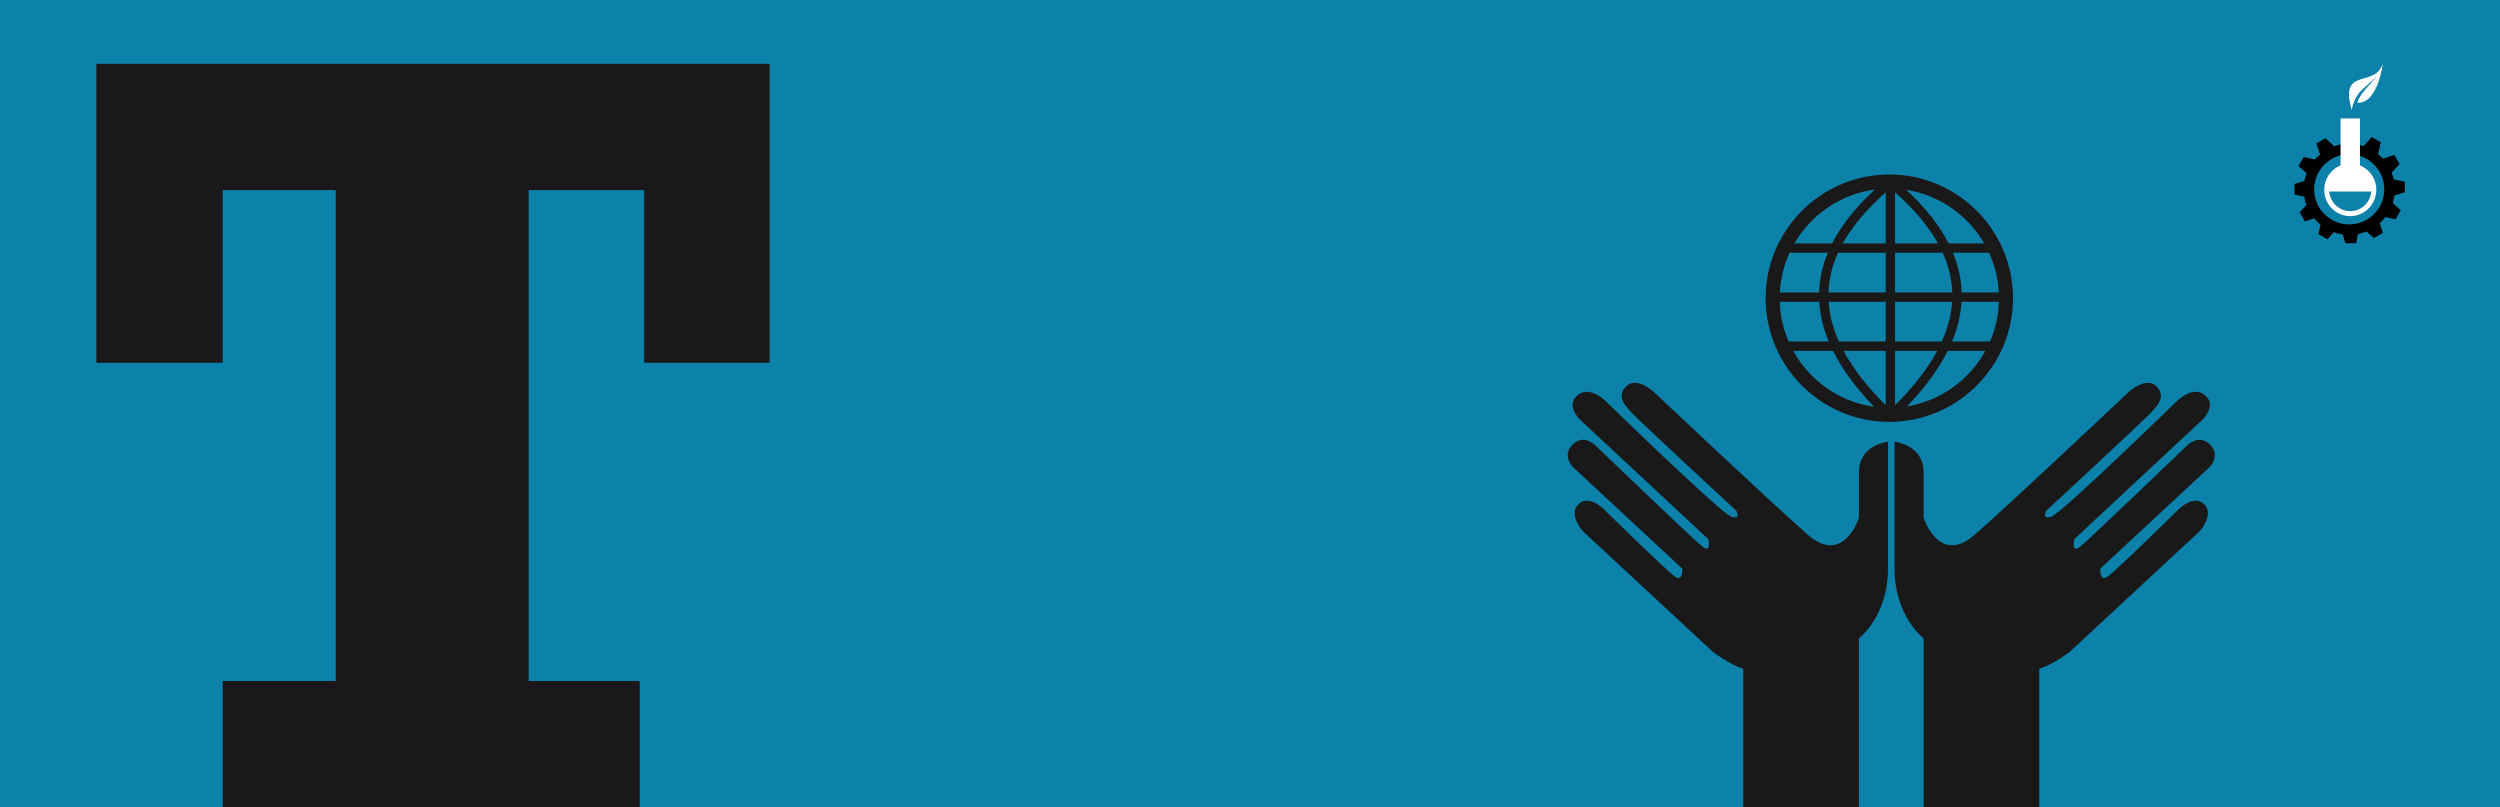 <?xml version="1.0" encoding="UTF-8"?>
<svg width="1920px" height="620px" viewBox="0 0 1920 620" version="1.1" xmlns="http://www.w3.org/2000/svg" xmlns:xlink="http://www.w3.org/1999/xlink">
    <rect x="0" y="0" width="1920" height="620" fill="#333333" stroke="none"/>
    <title>umwelt</title>
    <defs>
        <polygon id="path-1" points="0 0 85 0 85 138 0 138"></polygon>
    </defs>
    <g id="ZFUW" stroke="none" stroke-width="1" fill="none" fill-rule="evenodd">
        <g id="umwelt">
            <rect id="Rectangle-Copy-25" fill="#019ACE" opacity="0.76" x="0" y="0" width="1920" height="620"></rect>
            <g id="Group-32" transform="translate(1204, 134)" fill="#1A1919">
                <path d="M273.318,486 L273.318,356.281 C273.318,356.281 251,339.123 251,302.745 L251,205.285 C251,205.285 273.318,207.343 273.318,228.621 L273.318,263.625 C273.318,263.625 285.114,300.686 312.616,276.663 C340.119,252.642 431.026,166.847 431.026,166.847 C431.026,166.847 444.133,154.734 452.16,162.731 C460.184,170.732 452.757,178.161 444.823,186.068 C436.889,193.973 367.666,258.135 367.666,258.135 C367.666,258.135 363.534,264.998 371.11,262.937 C378.684,260.88 468.214,173.712 468.214,173.712 C468.214,173.712 480.951,161.013 490.253,170.281 C499.549,179.548 484.053,191.56 484.053,191.56 L389.016,280.097 C389.016,280.097 386.26,291.762 393.835,285.587 C401.413,279.41 475.787,208.032 475.787,208.032 C475.787,208.032 484.721,198.873 493.221,207.343 C501.723,215.814 493.221,224.503 493.221,224.503 L408.985,302.745 C408.985,302.745 408.297,313.043 414.497,308.924 C420.695,304.806 469.59,256.76 469.59,256.76 C469.59,256.76 480.953,245.434 488.873,253.328 C496.793,261.223 485.429,273.918 485.429,273.918 L385.57,366.576 C385.57,366.576 373.176,376.184 362.156,379.616 L362.156,486 L273.318,486" id="Fill-8"></path>
                <path d="M223.68,486 L223.68,356.281 C223.68,356.281 246,339.123 246,302.745 L246,205.285 C246,205.285 223.68,207.343 223.68,228.621 L223.68,263.625 C223.68,263.625 211.886,300.686 184.382,276.663 C156.879,252.642 65.973,166.847 65.973,166.847 C65.973,166.847 52.865,154.734 44.839,162.731 C36.815,170.732 44.242,178.161 52.175,186.068 C60.107,193.973 129.333,258.135 129.333,258.135 C129.333,258.135 133.465,264.998 125.889,262.937 C118.314,260.88 28.785,173.712 28.785,173.712 C28.785,173.712 16.048,161.013 6.75,170.281 C-2.55,179.548 12.948,191.56 12.948,191.56 L107.984,280.097 C107.984,280.097 110.738,291.762 103.164,285.587 C95.586,279.41 21.212,208.032 21.212,208.032 C21.212,208.032 12.278,198.873 3.778,207.343 C-4.722,215.814 3.778,224.503 3.778,224.503 L88.014,302.745 C88.014,302.745 88.702,313.043 82.504,308.924 C76.304,304.806 27.409,256.76 27.409,256.76 C27.409,256.76 16.046,245.434 8.126,253.328 C0.206,261.223 11.57,273.918 11.57,273.918 L111.428,366.576 C111.428,366.576 123.824,376.184 134.843,379.616 L134.843,486 L223.68,486" id="Fill-9"></path>
                <path d="M247.004,0 C273.171,0 296.918,10.666 314.131,27.879 C331.33,45.079 342,68.84 342,95.008 C342,147.325 299.324,190 247.004,190 C220.839,190 197.084,179.336 179.877,162.128 C162.671,144.921 152,121.173 152,95.008 C152,42.673 194.678,0 247.004,0 L247.004,0 Z M169.784,128.266 L200.465,128.266 C196.241,118.124 193.766,107.974 193.184,97.796 L162.85,97.796 C163.209,108.66 165.646,119.028 169.784,128.492 L169.784,128.266 Z M208.301,128.266 L244.213,128.266 L244.213,97.796 L200.394,97.796 C201.039,107.929 203.724,118.087 208.301,128.266 L208.301,128.266 Z M251.408,128.266 L287.319,128.266 C291.894,118.087 294.58,107.929 295.218,97.796 L251.408,97.796 L251.408,128.266 Z M295.157,128.266 L324.318,128.266 C328.391,118.855 330.797,108.586 331.144,97.796 L302.438,97.796 C301.854,107.974 299.381,118.124 295.157,128.266 L295.157,128.266 Z M320.783,135.461 L291.864,135.461 C284.764,149.708 274.236,163.921 260.615,178.083 C286.531,173.841 308.525,157.683 320.783,135.461 L320.783,135.461 Z M283.774,135.461 L251.408,135.461 L251.408,177.214 C265.431,163.256 276.332,149.337 283.774,135.461 L283.774,135.461 Z M244.213,135.461 L211.848,135.461 C219.288,149.337 230.187,163.256 244.213,177.214 L244.213,135.461 Z M203.761,135.461 L173.212,135.461 C177.075,142.468 181.901,148.876 187.517,154.494 C200.153,167.133 216.77,175.775 235.283,178.381 C221.527,164.107 210.911,149.808 203.761,135.461 L203.761,135.461 Z M162.921,90.592 L193.07,90.592 C193.37,80.424 195.564,70.266 199.769,60.122 L170.396,60.122 C166.105,69.497 163.483,79.779 162.921,90.592 L162.921,90.592 Z M200.282,90.592 L244.213,90.592 L244.213,60.122 L207.622,60.122 C203.012,70.303 200.61,80.461 200.282,90.592 L200.282,90.592 Z M251.408,90.592 L295.329,90.592 C295.008,80.461 292.602,70.303 287.99,60.122 L251.408,60.122 L251.408,90.592 Z M302.548,90.592 L331.081,90.592 C330.525,79.779 327.901,69.497 323.61,60.122 L295.851,60.122 C300.053,70.266 302.25,80.424 302.548,90.592 L302.548,90.592 Z M174.116,52.929 L203.092,52.929 C210.14,39.088 220.986,25.287 235.93,11.535 C209.54,15.019 186.946,30.813 174.116,52.929 L174.116,52.929 Z M211.25,52.929 L244.213,52.929 L244.213,13.741 C229.377,26.844 218.488,39.896 211.25,52.929 L211.25,52.929 Z M251.408,52.929 L284.36,52.929 C277.126,39.896 266.245,26.844 251.408,13.741 L251.408,52.929 Z M292.527,52.929 L319.884,52.929 C316.184,46.542 311.674,40.692 306.491,35.517 C294.141,23.167 277.989,14.609 259.987,11.795 C274.777,25.471 285.521,39.177 292.527,52.929 L292.527,52.929 Z" id="Fill-10"></path>
            </g>
            <polygon id="Path" fill="#1A181B" fill-rule="nonzero" points="494.726 278.612 494.726 145.998 406.032 145.998 406.032 523.002 491.315 523.002 491.315 620 171.032 620 171.032 523.002 257.831 523.002 257.831 145.998 171.032 145.998 171.032 278.612 74 278.612 74 49 591 49 591 278.612"></polygon>
            <g id="Group-21" transform="translate(1762, 49)">
                <mask id="mask-2" fill="white">
                    <use xlink:href="#path-1"></use>
                </mask>
                <g id="Clip-18"></g>
                <path d="M80.729,99.955 C82.391,99.45 83.793,99.008 84.994,98.646 C84.994,97.295 84.994,95.948 85,94.606 C84.994,93.255 84.994,91.9 84.994,90.561 C83.793,90.32 82.391,90.024 80.729,89.686 C79.473,89.427 78.033,89.127 76.38,88.798 C75.981,86.988 75.425,85.225 74.766,83.544 C75.927,82.285 76.942,81.189 77.84,80.238 C79.021,78.971 80.016,77.895 80.869,76.969 C80.197,75.798 79.527,74.643 78.849,73.467 C78.187,72.304 77.513,71.132 76.827,69.969 C75.671,70.361 74.303,70.811 72.7,71.345 C71.381,71.783 69.874,72.291 68.099,72.875 C66.955,71.612 65.711,70.432 64.383,69.34 C64.804,67.526 65.167,65.971 65.468,64.603 C65.86,62.919 66.183,61.489 66.466,60.271 C65.293,59.588 64.136,58.908 62.965,58.245 C61.807,57.57 60.636,56.894 59.465,56.227 C58.655,57.148 57.711,58.212 56.589,59.479 C55.641,60.542 54.563,61.764 53.293,63.19 C51.701,62.652 50.075,62.223 48.397,61.922 C47.844,60.138 47.365,58.604 46.954,57.265 C46.449,55.606 46.008,54.205 45.644,53 L37.559,53 C37.319,54.205 37.022,55.602 36.693,57.265 C36.417,58.608 36.091,60.175 35.724,61.985 C33.987,62.31 32.304,62.769 30.668,63.332 C29.357,62.122 28.217,61.08 27.24,60.163 C25.974,58.975 24.897,57.978 23.969,57.123 C22.801,57.799 21.643,58.466 20.468,59.146 C19.306,59.813 18.133,60.484 16.969,61.172 C17.365,62.327 17.812,63.69 18.345,65.3 C18.752,66.509 19.235,67.922 19.763,69.548 C18.337,70.745 16.994,72.05 15.764,73.471 C14.211,73.121 12.818,72.804 11.607,72.529 C9.916,72.137 8.488,71.812 7.276,71.528 C6.587,72.7 5.91,73.863 5.249,75.031 C4.57,76.19 3.896,77.366 3.227,78.533 C4.152,79.342 5.211,80.284 6.48,81.406 C7.358,82.189 8.325,83.057 9.445,84.036 C8.727,85.933 8.172,87.918 7.787,89.961 C6.478,90.361 5.303,90.728 4.267,91.045 C2.605,91.55 1.205,91.992 0,92.35 L0,100.439 C1.205,100.68 2.604,100.976 4.267,101.314 C5.274,101.51 6.384,101.752 7.64,102.002 C7.994,104.224 8.575,106.372 9.314,108.423 C8.521,109.294 7.803,110.057 7.163,110.762 C5.978,112.025 4.982,113.101 4.128,114.031 C4.798,115.198 5.47,116.357 6.145,117.529 C6.814,118.696 7.482,119.868 8.172,121.031 C9.324,120.635 10.694,120.184 12.303,119.651 C13.177,119.363 14.145,119.038 15.22,118.671 C16.709,120.468 18.362,122.107 20.167,123.582 C19.931,124.596 19.728,125.53 19.532,126.393 C19.138,128.077 18.811,129.515 18.53,130.729 C19.706,131.408 20.864,132.088 22.034,132.751 C23.193,133.43 24.366,134.098 25.533,134.769 C26.342,133.847 27.284,132.784 28.408,131.517 C28.996,130.854 29.646,130.132 30.359,129.336 C32.542,130.132 34.841,130.716 37.227,131.05 C37.527,132.03 37.803,132.926 38.045,133.735 C38.547,135.394 38.992,136.795 39.355,137.996 C40.708,137.996 42.053,137.996 43.395,138 C44.745,137.996 46.095,137.996 47.442,137.996 C47.679,136.795 47.974,135.398 48.312,133.735 C48.497,132.83 48.696,131.85 48.918,130.758 C51.21,130.312 53.418,129.641 55.524,128.769 C56.35,129.52 57.089,130.216 57.761,130.837 C59.024,132.021 60.103,133.018 61.03,133.872 C62.201,133.197 63.358,132.53 64.531,131.854 C65.692,131.179 66.862,130.512 68.032,129.828 C67.635,128.673 67.183,127.306 66.653,125.696 C66.325,124.729 65.958,123.649 65.556,122.444 C67.164,120.989 68.646,119.401 69.961,117.687 C71.225,117.975 72.372,118.25 73.397,118.471 C75.078,118.859 76.506,119.184 77.722,119.467 C78.408,118.296 79.089,117.133 79.752,115.969 C80.431,114.806 81.098,113.634 81.766,112.467 C80.848,111.658 79.783,110.716 78.518,109.59 C77.653,108.811 76.679,107.948 75.583,106.976 C76.175,105.087 76.616,103.14 76.893,101.135 C78.333,100.685 79.611,100.301 80.729,99.955 M42.199,123.341 C27.371,123.341 15.264,111.233 15.264,96.394 C15.264,81.568 27.371,69.46 42.199,69.46 C57.03,69.46 69.14,81.568 69.14,96.394 C69.14,111.233 57.03,123.341 42.199,123.341" id="Fill-17" fill="#000000" mask="url(#mask-2)"></path>
                <path d="M50.446,78.005 L50.446,42 L35.554,42 L35.554,78.005 C28.208,80.999 23,88.29 23,96.772 C23,107.909 31.986,117 42.999,117 C54.016,117 63,107.909 63,96.772 C63,88.295 57.795,81.003 50.446,78.005 M42.999,113.158 C34.517,113.158 27.519,106.506 26.848,98.1 L59.155,98.1 C58.476,106.506 51.481,113.158 42.999,113.158" id="Fill-19" fill="#FFFFFF" mask="url(#mask-2)"></path>
                <path d="M68,0 C67.816,0.741 67.255,6.448 64.601,14.071 C61.937,21.333 57.18,30.515 48.34,29.872 C50.328,24.395 53.506,20.862 56.392,17.606 C59.318,14.409 61.953,11.487 63.747,8.617 C62.722,10.052 61.17,11.813 59.193,13.59 C57.238,15.392 54.858,17.213 52.605,19.368 C50.35,21.521 48.223,24.014 46.781,27.199 C45.324,30.363 44.11,33.523 44.318,36 C41.073,25.025 41.568,20.211 43.761,16.688 C45.968,13.211 49.897,12.25 53.634,11.134 C57.409,10.096 60.996,8.902 63.427,6.799 C65.919,4.806 67.258,1.899 68,0" id="Fill-20" fill="#FFFFFF" mask="url(#mask-2)"></path>
            </g>
        </g>
    </g>
</svg>